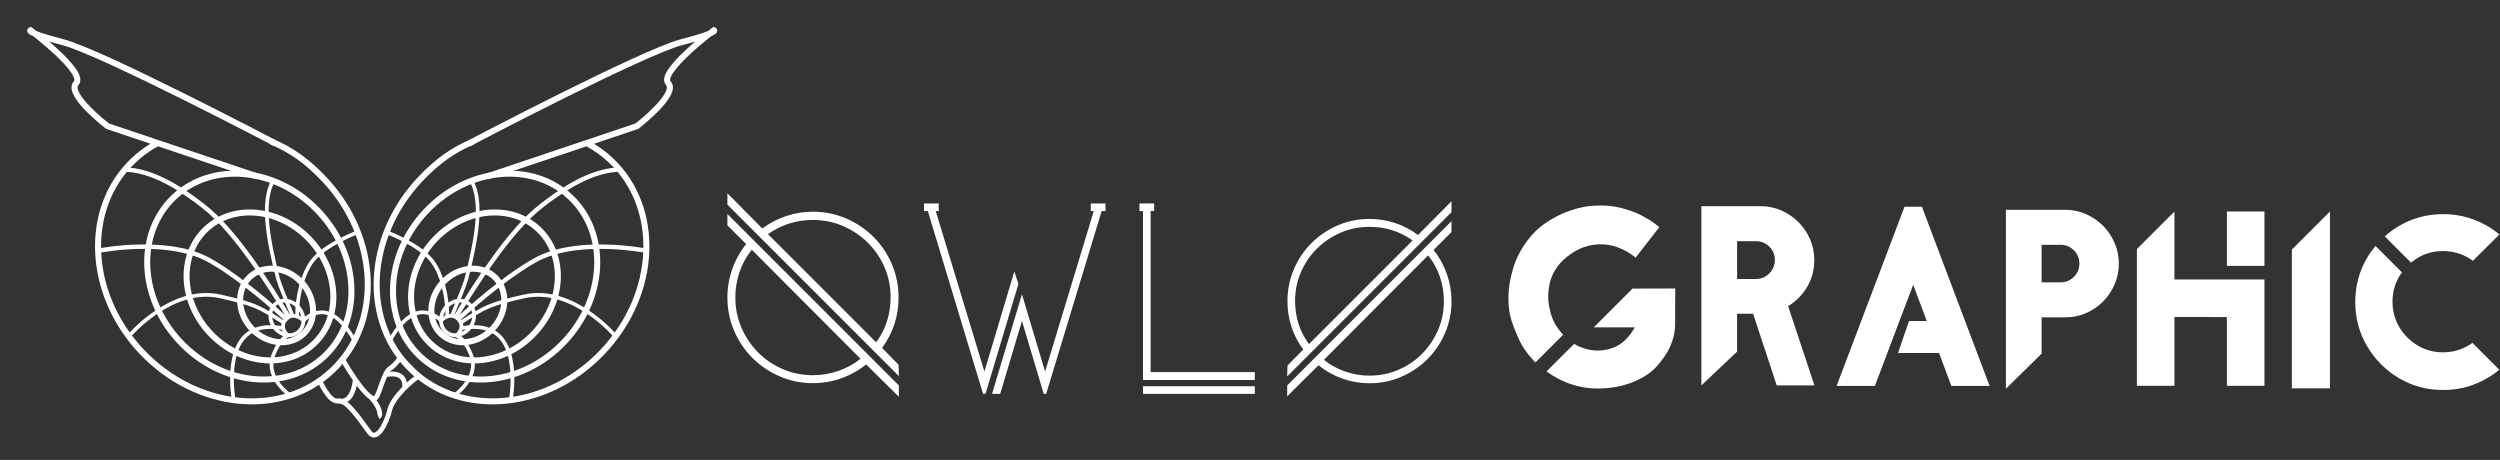 <svg style="fill-rule:evenodd;clip-rule:evenodd;stroke-miterlimit:10;" xml:space="preserve" xmlns:xlink="http://www.w3.org/1999/xlink" xmlns="http://www.w3.org/2000/svg" version="1.1" viewBox="0 0 1946 358" height="100%" width="100%">
    <rect x="0" y="0" width="1946" height="358" fill="#333333" stroke="none"/>
    <g transform="matrix(1,0,0,1,-16.2,-333.905)">
        <g transform="matrix(-0.33,-0.312,-0.312,0.33,301.999,546.774)">
            <path style="fill:none;fill-rule:nonzero;stroke:white;stroke-width:10.31px;" d="M-120.899,-421.294C-136.765,-425.587 -153.309,-427.857 -170.312,-427.857C-289.174,-427.857 -385.53,-316.902 -385.53,-180.031C-385.53,-43.161 -289.174,67.795 -170.312,67.794C-51.451,67.794 44.905,-43.161 44.905,-180.032C44.905,-220.944 38.687,-254.806 23.44,-288.816"></path>
        </g>
        <g transform="matrix(-0.33,-0.312,-0.312,0.33,316.506,553.958)">
            <path style="fill:none;fill-rule:nonzero;stroke:white;stroke-width:10.31px;" d="M-128.958,-323.966C-218.957,-323.966 -291.917,-239.952 -291.916,-136.316C-291.917,-32.68 -218.957,51.333 -128.958,51.334C-38.959,51.333 34.001,-32.68 34.001,-136.316C34,-239.952 -38.959,-323.966 -128.958,-323.966Z"></path>
        </g>
        <g transform="matrix(-0.33,-0.312,-0.312,0.33,332.153,560.275)">
            <ellipse style="fill:none;stroke:white;stroke-width:10.31px;" ry="134.859" rx="117.114" cy="-97.967" cx="-92.679"></ellipse>
        </g>
        <g transform="matrix(-0.33,-0.312,-0.312,0.33,349.981,573.37)">
            <ellipse style="fill:none;stroke:white;stroke-width:10.31px;" ry="67.036" rx="58.215" cy="-48.698" cx="-46.069"></ellipse>
        </g>
        <g transform="matrix(0.454,0,0,0.454,380.715,590.97)">
            <path style="fill:none;fill-rule:nonzero;stroke:white;stroke-width:6.36px;" d="M0,-46.06C11.961,-37.225 13.409,-18.896 3.235,-5.123C-2.866,3.137 -11.762,7.883 -20.486,8.454C-26.31,8.835 -32.057,7.355 -36.845,3.818C-48.806,-5.018 -50.254,-23.346 -40.08,-37.119C-29.906,-50.893 -11.962,-54.895 0,-46.06Z"></path>
        </g>
        <g transform="matrix(0.454,0,0,0.454,264.489,661.241)">
            <path style="fill:none;fill-rule:nonzero;stroke:white;stroke-width:8.19px;" d="M0,-70.984C0,-70.984 17.151,-30.558 32.579,-33.561C48.211,-36.605 72.96,2.442 86.579,20.442C99.49,37.506 116.151,3.728 121.293,-18.13C126.437,-39.987 160.294,-70.132 171.272,-75.946C158.692,-87.611 139.508,-108.49 139.508,-108.49C139.508,-108.49 132.865,-96.558 121.293,-88.844C109.722,-81.13 102.437,-36.401 94.749,-37.434C77.272,-39.784 40.996,-103.962 40.996,-103.962"></path>
        </g>
        <g transform="matrix(-0.286,0.353,0.353,0.286,289.301,650.447)">
            <path style="fill:none;fill-rule:nonzero;stroke:white;stroke-width:8.19px;" d="M-40.754,-23.324C-40.754,-23.324 -5.877,1.547 6.316,-23.324"></path>
        </g>
        <g transform="matrix(0.139,0.432,0.432,-0.139,316.12,643.725)">
            <path style="fill:none;fill-rule:nonzero;stroke:white;stroke-width:8.19px;" d="M-7.965,-22.872C6.534,-15.384 26.413,-14.12 26.891,-21.028"></path>
        </g>
        <g transform="matrix(0.38,0.248,0.248,-0.38,318.291,621.488)">
            <path style="fill:none;fill-rule:nonzero;stroke:white;stroke-width:8.19px;" d="M-0.045,-11.396C-0.045,-11.396 25.916,18.724 41.164,-11.396"></path>
        </g>
        <g transform="matrix(0.014,-0.454,-0.454,-0.014,425.901,534.931)">
            <path style="fill:none;fill-rule:nonzero;stroke:white;stroke-width:6.36px;stroke-linejoin:bevel;" d="M-122.788,107.154C-121.056,93.366 -117.676,76.305 -125.158,57.589C-146.679,3.756 -245.599,19.419 -245.599,19.419M-128.892,-157.067C-128.892,-157.067 -44.092,-81.248 -65.53,2.092C-80.445,60.076 -85.854,68.584 -113.539,108.814"></path>
        </g>
        <g transform="matrix(0.454,0,0,0.454,317.131,522.06)">
            <path style="fill:none;fill-rule:nonzero;stroke:white;stroke-width:6.36px;stroke-linejoin:bevel;" d="M111.766,127.402C121.426,104.53 134.276,73.415 136.597,64.375C154.4,-4.962 165.787,-69.045 144.928,-105.098M0,-16.278C0,-16.278 57.547,4.855 78.989,34.297C94.431,55.5 104.606,93.122 104.111,128.036"></path>
        </g>
        <g transform="matrix(-0.307,-0.334,-0.334,0.307,356.049,528.151)">
            <path style="fill:white;stroke:white;stroke-width:2.2px;stroke-linejoin:round;stroke-miterlimit:2;" d="M-246.289,-261.064C-246.51,-261.226 -246.518,-261.228 -246.291,-261.062L-246.289,-261.064ZM-246.289,-261.064C-242.012,-257.938 -157.649,-194.913 -133.716,-122.685C-131.69,-116.571 -130.552,-111.89 -129.112,-105.209C-116.07,-44.693 -115.647,32.078 -115.626,54.839L-110.26,54.839C-110.281,31.085 -110.739,-50.412 -125.198,-112.272C-128.982,-128.464 -137.726,-151.963 -159.54,-181.785C-194.976,-230.23 -242.896,-265.226 -243.128,-265.397L-246.289,-261.064ZM-109.135,-325.34L-113.16,-321.79C-113.182,-321.77 -109.293,-317.62 -104.574,-310.708C-76.879,-270.149 -71.673,-210.773 -69.203,-183.572C-62.744,-112.451 -94.681,-1.311 -110.242,54.48L-105.073,55.919C-89.138,-1.195 -57.326,-112.127 -63.858,-184.055C-66.63,-214.576 -72.711,-283.309 -108.492,-324.604C-108.812,-324.974 -108.813,-324.971 -109.135,-325.34Z"></path>
        </g>
        <g transform="matrix(0.454,0,0,0.454,369.472,592.918)">
            <path style="fill:none;fill-rule:nonzero;stroke:white;stroke-width:6.36px;" d="M0,108.071C0,108.071 43.942,78.189 30.138,39.611C30.138,39.611 18.612,6.878 2.219,4.178"></path>
        </g>
        <g transform="matrix(0.228,0.392,0.392,-0.228,322.856,574.458)">
            <path style="fill:none;fill-rule:nonzero;stroke:white;stroke-width:6.36px;" d="M43.6,-33.55C43.6,-33.55 13.979,11.167 29.026,38.618C38.656,56.186 57.792,59.792 57.792,59.792C57.792,59.792 52.265,78.722 66.644,85.381C76.136,89.778 88.679,87.955 92.776,71.675"></path>
        </g>
        <g transform="matrix(0.454,0,0,0.454,458.253,373.208)">
            <path style="fill:none;fill-rule:nonzero;stroke:white;stroke-width:10.31px;" d="M-168.957,158.99C-168.957,158.99 128.694,2.909 194.78,-14.234C260.867,-31.376 250.433,-34.805 250.433,-34.805C250.433,-34.805 154.781,37.378 172.172,56.143C189.563,74.909 118.26,129.766 118.26,129.766L-138.627,216.059"></path>
        </g>
        <g transform="matrix(0.33,-0.312,0.312,0.33,309.875,546.774)">
            <path style="fill:none;fill-rule:nonzero;stroke:white;stroke-width:10.31px;" d="M-120.899,-421.294C-136.765,-425.587 -153.309,-427.857 -170.312,-427.857C-289.174,-427.857 -385.53,-316.902 -385.53,-180.031C-385.53,-43.161 -289.174,67.795 -170.312,67.794C-51.451,67.794 44.905,-43.161 44.905,-180.032C44.905,-220.944 38.687,-254.806 23.44,-288.816"></path>
        </g>
        <g transform="matrix(0.33,-0.312,0.312,0.33,295.367,553.958)">
            <path style="fill:none;fill-rule:nonzero;stroke:white;stroke-width:10.31px;" d="M-128.958,-323.966C-218.957,-323.966 -291.917,-239.952 -291.916,-136.316C-291.917,-32.68 -218.957,51.333 -128.958,51.334C-38.959,51.333 34.001,-32.68 34.001,-136.316C34,-239.952 -38.959,-323.966 -128.958,-323.966Z"></path>
        </g>
        <g transform="matrix(0.33,-0.312,0.312,0.33,279.721,560.275)">
            <ellipse style="fill:none;stroke:white;stroke-width:10.31px;" ry="134.859" rx="117.114" cy="-97.967" cx="-92.679"></ellipse>
        </g>
        <g transform="matrix(0.33,-0.312,0.312,0.33,261.893,573.37)">
            <ellipse style="fill:none;stroke:white;stroke-width:10.31px;" ry="67.036" rx="58.215" cy="-48.698" cx="-46.069"></ellipse>
        </g>
        <g transform="matrix(-0.454,0,0,0.454,231.159,590.97)">
            <path style="fill:none;fill-rule:nonzero;stroke:white;stroke-width:6.36px;" d="M0,-46.06C11.961,-37.225 13.409,-18.896 3.235,-5.123C-2.866,3.137 -11.762,7.883 -20.486,8.454C-26.31,8.835 -32.057,7.355 -36.845,3.818C-48.806,-5.018 -50.254,-23.346 -40.08,-37.119C-29.906,-50.893 -11.962,-54.895 0,-46.06Z"></path>
        </g>
        <g transform="matrix(-0.014,-0.454,0.454,-0.014,185.973,534.931)">
            <path style="fill:none;fill-rule:nonzero;stroke:white;stroke-width:6.36px;stroke-linejoin:bevel;" d="M-122.788,107.154C-121.056,93.366 -117.676,76.305 -125.158,57.589C-146.679,3.756 -245.599,19.419 -245.599,19.419M-128.892,-157.067C-128.892,-157.067 -44.092,-81.248 -65.53,2.092C-80.445,60.076 -85.854,68.584 -113.539,108.814"></path>
        </g>
        <g transform="matrix(-0.454,0,0,0.454,294.744,522.06)">
            <path style="fill:none;fill-rule:nonzero;stroke:white;stroke-width:6.36px;stroke-linejoin:bevel;" d="M111.766,127.402C121.426,104.53 134.276,73.415 136.597,64.375C154.4,-4.962 165.787,-69.045 144.928,-105.098M0,-16.278C0,-16.278 57.547,4.855 78.989,34.297C94.431,55.5 104.606,93.122 104.111,128.036"></path>
        </g>
        <g transform="matrix(0.307,-0.334,0.334,0.307,255.826,528.151)">
            <path style="fill:white;stroke:white;stroke-width:2.2px;stroke-linejoin:round;stroke-miterlimit:2;" d="M-246.291,-261.062L-243.128,-265.397C-237.749,-261.425 -148.648,-194.771 -126.87,-118.701C-126.489,-117.372 -125.464,-113.898 -123.581,-105.006C-110.737,-44.338 -110.281,31.574 -110.26,54.839L-115.626,54.839C-115.647,31.971 -116.049,-49.548 -130.423,-111.05C-134.293,-127.609 -145.503,-161.036 -186.686,-206.449C-215.16,-237.848 -243.699,-259.16 -246.291,-261.062ZM-246.291,-261.062C-246.292,-261.06 -246.298,-261.067 -246.296,-261.066C-246.295,-261.064 -246.293,-261.063 -246.291,-261.062ZM-110.242,54.48C-94.681,-1.311 -62.744,-112.451 -69.203,-183.572C-71.894,-213.196 -77.858,-281.531 -112.955,-321.557L-113.162,-321.792C-113.446,-322.115 -112.937,-321.991 -109.135,-325.34C-104.321,-319.833 -94.527,-307.944 -85.391,-286.223C-69.651,-248.802 -65.876,-206.271 -63.858,-184.055C-57.326,-112.127 -89.138,-1.195 -105.073,55.919L-110.242,54.48Z"></path>
        </g>
        <g transform="matrix(-0.454,0,0,0.454,242.403,592.918)">
            <path style="fill:none;fill-rule:nonzero;stroke:white;stroke-width:6.36px;" d="M0,108.071C0,108.071 43.942,78.189 30.138,39.611C30.138,39.611 18.612,6.878 2.219,4.178"></path>
        </g>
        <g transform="matrix(-0.228,0.392,-0.392,-0.228,289.018,574.458)">
            <path style="fill:none;fill-rule:nonzero;stroke:white;stroke-width:6.36px;" d="M43.6,-33.55C43.6,-33.55 13.979,11.167 29.026,38.618C38.656,56.186 57.792,59.792 57.792,59.792C57.792,59.792 52.265,78.722 66.644,85.381C76.136,89.778 88.679,87.955 92.776,71.675"></path>
        </g>
        <g transform="matrix(-0.454,0,0,0.454,153.62,373.208)">
            <path style="fill:none;fill-rule:nonzero;stroke:white;stroke-width:10.31px;" d="M-168.957,158.99C-168.957,158.99 128.694,2.909 194.78,-14.234C260.867,-31.376 250.433,-34.805 250.433,-34.805C250.433,-34.805 154.781,37.378 172.172,56.143C189.563,74.909 118.26,129.766 118.26,129.766L-138.627,216.059"></path>
        </g>
        <g transform="matrix(-0.481,0,0,0.481,922.235,234.981)">
            <path style="fill:white;fill-rule:nonzero;" d="M676.175,600.659C685.974,612.908 693.476,626.458 698.682,641.31C703.888,656.162 706.491,671.396 706.491,687.013C706.491,705.999 702.893,723.913 695.696,740.755C688.5,757.597 678.625,772.295 666.07,784.85C653.515,797.405 638.816,807.358 621.974,814.707C605.132,822.056 587.218,825.731 568.233,825.731C552.309,825.731 536.998,823.128 522.3,817.922C507.601,812.716 494.128,805.214 481.879,795.415L429.056,847.779L429.056,829.405L706.491,551.971L706.491,570.344L676.175,600.659ZM693.629,687.013C693.629,672.927 691.409,659.3 686.969,646.133C682.529,632.966 675.869,620.87 666.988,609.846L491.065,786.228C501.783,794.803 513.802,801.386 527.123,805.98C540.443,810.573 554.147,812.869 568.233,812.869C585.381,812.869 601.611,809.578 616.921,802.994C632.232,796.41 645.553,787.377 656.883,775.894C668.213,764.41 677.17,751.09 683.754,735.932C690.338,720.774 693.629,704.468 693.629,687.013ZM706.491,518.44L706.491,536.813L429.056,814.247L429.515,795.874L456.156,768.774C438.396,744.583 429.515,717.329 429.515,687.013C429.515,668.028 433.113,650.114 440.309,633.272C447.506,616.43 457.381,601.731 469.936,589.176C482.491,576.621 497.19,566.669 514.032,559.32C530.874,551.971 548.941,548.296 568.233,548.296C582.931,548.296 597.247,550.593 611.18,555.186C625.113,559.779 638.051,566.516 649.993,575.396L706.491,518.44ZM568.233,561.616C550.778,561.616 534.472,564.908 519.314,571.492C504.156,578.076 490.836,587.033 479.352,598.363C467.869,609.693 458.836,622.937 452.252,638.095C445.668,653.253 442.376,669.559 442.376,687.013C442.376,700.181 444.29,712.889 448.118,725.138C451.946,737.386 457.841,748.87 465.802,759.587L640.807,584.583C619.065,569.272 594.874,561.616 568.233,561.616Z"></path>
        </g>
        <g transform="matrix(0.461,0,0,0.461,384.574,251.563)">
            <path style="fill:white;fill-rule:nonzero;" d="M1067.52,522.114L1067.52,534.975L1061.09,534.975L967.39,843.645L963.256,843.645L926.509,720.544L889.763,843.645L875.983,843.645L926.509,675.53L965.552,805.98L1047.77,534.975L1042.72,534.975L1042.72,522.114L1067.52,522.114ZM920.538,658.076L864.959,843.645L860.825,843.645L767.581,534.975L761.151,534.975L761.151,522.114L785.955,522.114L785.955,534.975L780.902,534.975L863.122,805.98L913.648,636.946L920.538,658.076Z"></path>
        </g>
        <g transform="matrix(0.461,0,0,0.461,384.574,251.563)">
            <path style="fill:white;fill-rule:nonzero;" d="M1130.91,820.219L1130.91,534.975L1124.94,534.975L1124.94,522.114L1149.74,522.114L1149.74,534.975L1143.77,534.975L1143.77,806.898L1319.69,806.898L1319.69,820.219L1130.91,820.219ZM1130.91,830.783L1319.69,830.783L1319.69,843.645L1130.91,843.645L1130.91,830.783Z"></path>
        </g>
        <g transform="matrix(0.461,0,0,0.461,384.574,251.563)">
            <path style="fill:white;fill-rule:nonzero;" d="M1621.47,600.659C1631.27,612.908 1638.78,626.458 1643.98,641.31C1649.19,656.162 1651.79,671.396 1651.79,687.013C1651.79,705.999 1648.19,723.913 1641,740.755C1633.8,757.597 1623.92,772.295 1611.37,784.85C1598.81,797.405 1584.12,807.358 1567.27,814.707C1550.43,822.056 1532.52,825.731 1513.53,825.731C1497.61,825.731 1482.3,823.128 1467.6,817.922C1452.9,812.716 1439.43,805.214 1427.18,795.415L1374.36,847.779L1374.36,829.405L1651.79,551.971L1651.79,570.344L1621.47,600.659ZM1638.93,687.013C1638.93,672.927 1636.71,659.3 1632.27,646.133C1627.83,632.966 1621.17,620.87 1612.29,609.846L1436.37,786.228C1447.08,794.803 1459.1,801.386 1472.42,805.98C1485.74,810.573 1499.45,812.869 1513.53,812.869C1530.68,812.869 1546.91,809.578 1562.22,802.994C1577.53,796.41 1590.85,787.377 1602.18,775.894C1613.51,764.41 1622.47,751.09 1629.05,735.932C1635.64,720.774 1638.93,704.468 1638.93,687.013ZM1651.79,518.44L1651.79,536.813L1374.36,814.247L1374.81,795.874L1401.46,768.774C1383.69,744.583 1374.81,717.329 1374.81,687.013C1374.81,668.028 1378.41,650.114 1385.61,633.272C1392.81,616.43 1402.68,601.731 1415.24,589.176C1427.79,576.621 1442.49,566.669 1459.33,559.32C1476.17,551.971 1494.24,548.296 1513.53,548.296C1528.23,548.296 1542.55,550.593 1556.48,555.186C1570.41,559.779 1583.35,566.516 1595.29,575.396L1651.79,518.44ZM1513.53,561.616C1496.08,561.616 1479.77,564.908 1464.61,571.492C1449.45,578.076 1436.13,587.033 1424.65,598.363C1413.17,609.693 1404.13,622.937 1397.55,638.095C1390.97,653.253 1387.68,669.559 1387.68,687.013C1387.68,700.181 1389.59,712.889 1393.42,725.138C1397.25,737.386 1403.14,748.87 1411.1,759.587L1586.11,584.583C1564.36,569.272 1540.17,561.616 1513.53,561.616Z"></path>
        </g>
        <g transform="matrix(0,2.11,2.11,0,1883.84,582.156)">
            <path style="fill:white;fill-rule:nonzero;" d="M-39.647,-25.593L25.593,-25.593L25.593,-39.647L-25.594,-39.647L-39.647,-25.593Z"></path>
        </g>
        <g transform="matrix(2.08,0,0,2.08,309.517,-1001.33)">
            <path style="fill:white;fill-rule:nonzero;" d="M706.408,741.424L692.354,741.424L692.354,721.069L706.408,721.069L706.408,741.424ZM672.724,760.546L672.724,786.309L658.671,786.309L658.671,735.164L672.724,721.111L672.724,746.535L706.408,746.535L706.408,786.309L692.354,786.309L692.354,760.588L685.926,760.588L685.926,760.546L672.724,760.546Z"></path>
        </g>
        <g transform="matrix(2.14,0,0,2.14,1198.55,511.476)">
            <path style="fill:white;fill-rule:nonzero;" d="M0,40.48C1.107,42.922 2.768,45.363 4.982,47.805C5.3,48.16 5.643,48.51 5.997,48.859L16.08,38.776C15.402,38.04 14.738,37.237 14.096,36.349C12.591,34.22 11.568,31.694 11.029,28.769C10.461,25.874 10.533,22.92 11.242,19.912C11.951,16.93 13.457,14.276 15.756,11.948C19.76,8.115 24.117,6.099 28.83,5.901C33.571,5.674 38.112,7.278 42.457,10.713L51.06,-0.359L49.355,-1.679C48.221,-2.559 46.604,-3.553 44.502,-4.66C42.399,-5.739 39.889,-6.647 36.963,-7.386C34.039,-8.124 30.788,-8.379 27.211,-8.153C23.635,-7.954 19.787,-6.974 15.672,-5.214C10.589,-2.915 6.644,0.01 3.833,3.558C0.993,7.108 -0.994,10.812 -2.129,14.673C-3.265,18.534 -3.833,22.069 -3.833,25.277C-3.833,28.513 -3.471,31.247 -2.747,33.475C-2.023,35.704 -1.107,38.039 0,40.48"></path>
        </g>
        <g transform="matrix(2.14,0,0,2.14,1256.78,606.265)">
            <path style="fill:white;fill-rule:nonzero;" d="M0,-8.202L14.862,-8.202L14.862,-8.117C14.749,-7.947 14.536,-7.578 14.224,-7.011C13.74,-6.186 13.016,-5.25 12.052,-4.2C11.115,-3.149 9.908,-2.212 8.432,-1.389C6.672,-0.452 4.543,0.087 2.045,0.229C-0.482,0.342 -3.08,-0.21 -5.748,-1.431C-6.221,-1.653 -6.684,-1.912 -7.143,-2.191L-17.19,7.857C-15.896,8.757 -14.471,9.635 -12.902,10.492C-8.559,12.735 -4.087,13.913 0.511,14.026C5.11,14.139 9.369,13.487 13.288,12.069C17.177,10.649 20.271,8.746 22.57,6.362C25.127,3.58 26.942,0.868 28.022,-1.772C29.101,-4.413 29.625,-6.953 29.599,-9.394L29.599,-16.593C29.599,-17.898 29.611,-19.076 29.64,-20.127L29.64,-22.341L14.097,-22.298L0,-8.202Z"></path>
        </g>
        <g transform="matrix(2.05,0,0,2.05,1892.95,500.599)">
            <path style="fill:white;fill-rule:nonzero;" d="M0,18.411C0.785,17.76 1.606,17.145 2.504,16.609C5.4,14.878 8.622,14.011 12.172,14.011C14.642,14.011 16.983,14.452 19.197,15.331C20.759,15.957 22.192,16.751 23.499,17.716L33.55,7.708C30.624,5.267 27.36,3.379 23.755,2.044C20.121,0.682 16.274,0 12.214,0C6.054,0 0.446,1.506 -4.607,4.515C-6.555,5.664 -8.345,6.97 -9.984,8.427L0,18.411Z"></path>
        </g>
        <g transform="matrix(2.05,0,0,2.05,1932.04,557.28)">
            <path style="fill:white;fill-rule:nonzero;" d="M0,23.535C-2.158,24.387 -4.458,24.812 -6.898,24.812C-10.448,24.812 -13.67,23.947 -16.566,22.215C-19.462,20.484 -21.776,18.169 -23.508,15.274C-25.24,12.35 -26.104,9.127 -26.104,5.607C-26.104,2.058 -25.24,-1.165 -23.508,-4.06C-23.2,-4.58 -22.852,-5.057 -22.508,-5.539L-32.555,-15.586C-33.714,-14.188 -34.779,-12.696 -35.729,-11.087C-38.739,-6.033 -40.243,-0.425 -40.243,5.734C-40.243,11.866 -38.739,17.46 -35.729,22.514C-32.748,27.566 -28.731,31.598 -23.678,34.607C-18.624,37.617 -13.017,39.121 -6.856,39.121C-2.796,39.121 1.051,38.439 4.685,37.078C8.29,35.714 11.541,33.826 14.437,31.413L4.258,21.235C2.952,22.173 1.533,22.939 0,23.535"></path>
        </g>
        <g transform="matrix(0.651,0,0,0.651,529.391,-102.439)">
            <path style="fill:white;fill-rule:nonzero;" d="M1381.03,981.098C1381.03,992.925 1378.17,1003.69 1372.44,1013.39C1366.71,1023.09 1359.13,1030.72 1349.71,1036.26L1381.03,1130.51L1381.03,1131.06L1336.13,1131.06L1307.85,1045.41L1288.73,1045.41L1288.73,1090.72L1246.04,1131.06L1246.04,916.789L1316.72,916.789C1325.59,916.789 1333.91,918.498 1341.67,921.917C1349.43,925.335 1356.22,929.955 1362.04,935.777C1367.87,941.598 1372.49,948.389 1375.9,956.151C1379.32,963.912 1381.03,972.228 1381.03,981.098ZM1288.73,1003.83L1311.45,1003.83C1317.55,1003.83 1322.82,1001.61 1327.26,997.176C1331.69,992.741 1333.91,987.381 1333.91,981.098C1333.91,974.815 1331.69,969.502 1327.26,965.159C1322.82,960.817 1317.55,958.645 1311.45,958.645L1288.73,958.645L1288.73,1003.83Z"></path>
        </g>
        <g transform="matrix(0.651,0,0,0.651,1134.56,479.063)">
            <path style="fill:white;" d="M538.788,199.18C538.788,199.18 551.34,164.637 553.224,160.871C551.34,164.637 538.788,199.18 538.788,199.18L523.841,238.486L478.103,238.486L559.322,24.213L580.112,24.213L661.053,238.486L615.316,238.486L600.624,199.124L551.61,199.124C551.782,198.544 564.467,161.171 564.711,160.871L585.933,160.871L569.855,117.905L569.578,117.905L553.224,160.871L538.788,199.18Z"></path>
        </g>
        <g transform="matrix(0.651,0,0,0.651,505.851,-99.628)">
            <path style="fill:white;fill-rule:nonzero;" d="M1717,916.789C1725.87,916.789 1734.18,918.498 1741.94,921.917C1749.7,925.335 1756.5,929.955 1762.32,935.777C1768.14,941.598 1772.76,948.389 1776.18,956.151C1779.6,963.912 1781.31,972.228 1781.31,981.098C1781.31,989.969 1779.6,998.331 1776.18,1006.19C1772.76,1014.04 1768.14,1020.88 1762.32,1026.7C1756.5,1032.52 1749.7,1037.09 1741.94,1040.42C1734.18,1043.75 1725.87,1045.41 1717,1045.41L1689,1045.41L1689,1088.77L1646.31,1130.79L1646.31,916.789L1717,916.789ZM1711.73,1003.55C1717.83,1003.55 1723.09,1001.38 1727.53,997.037C1731.96,992.694 1734.18,987.381 1734.18,981.098C1734.18,974.815 1731.96,969.502 1727.53,965.159C1723.09,960.817 1717.83,958.645 1711.73,958.645L1689,958.645L1689,1003.55L1711.73,1003.55Z"></path>
        </g>
    </g>
</svg>
